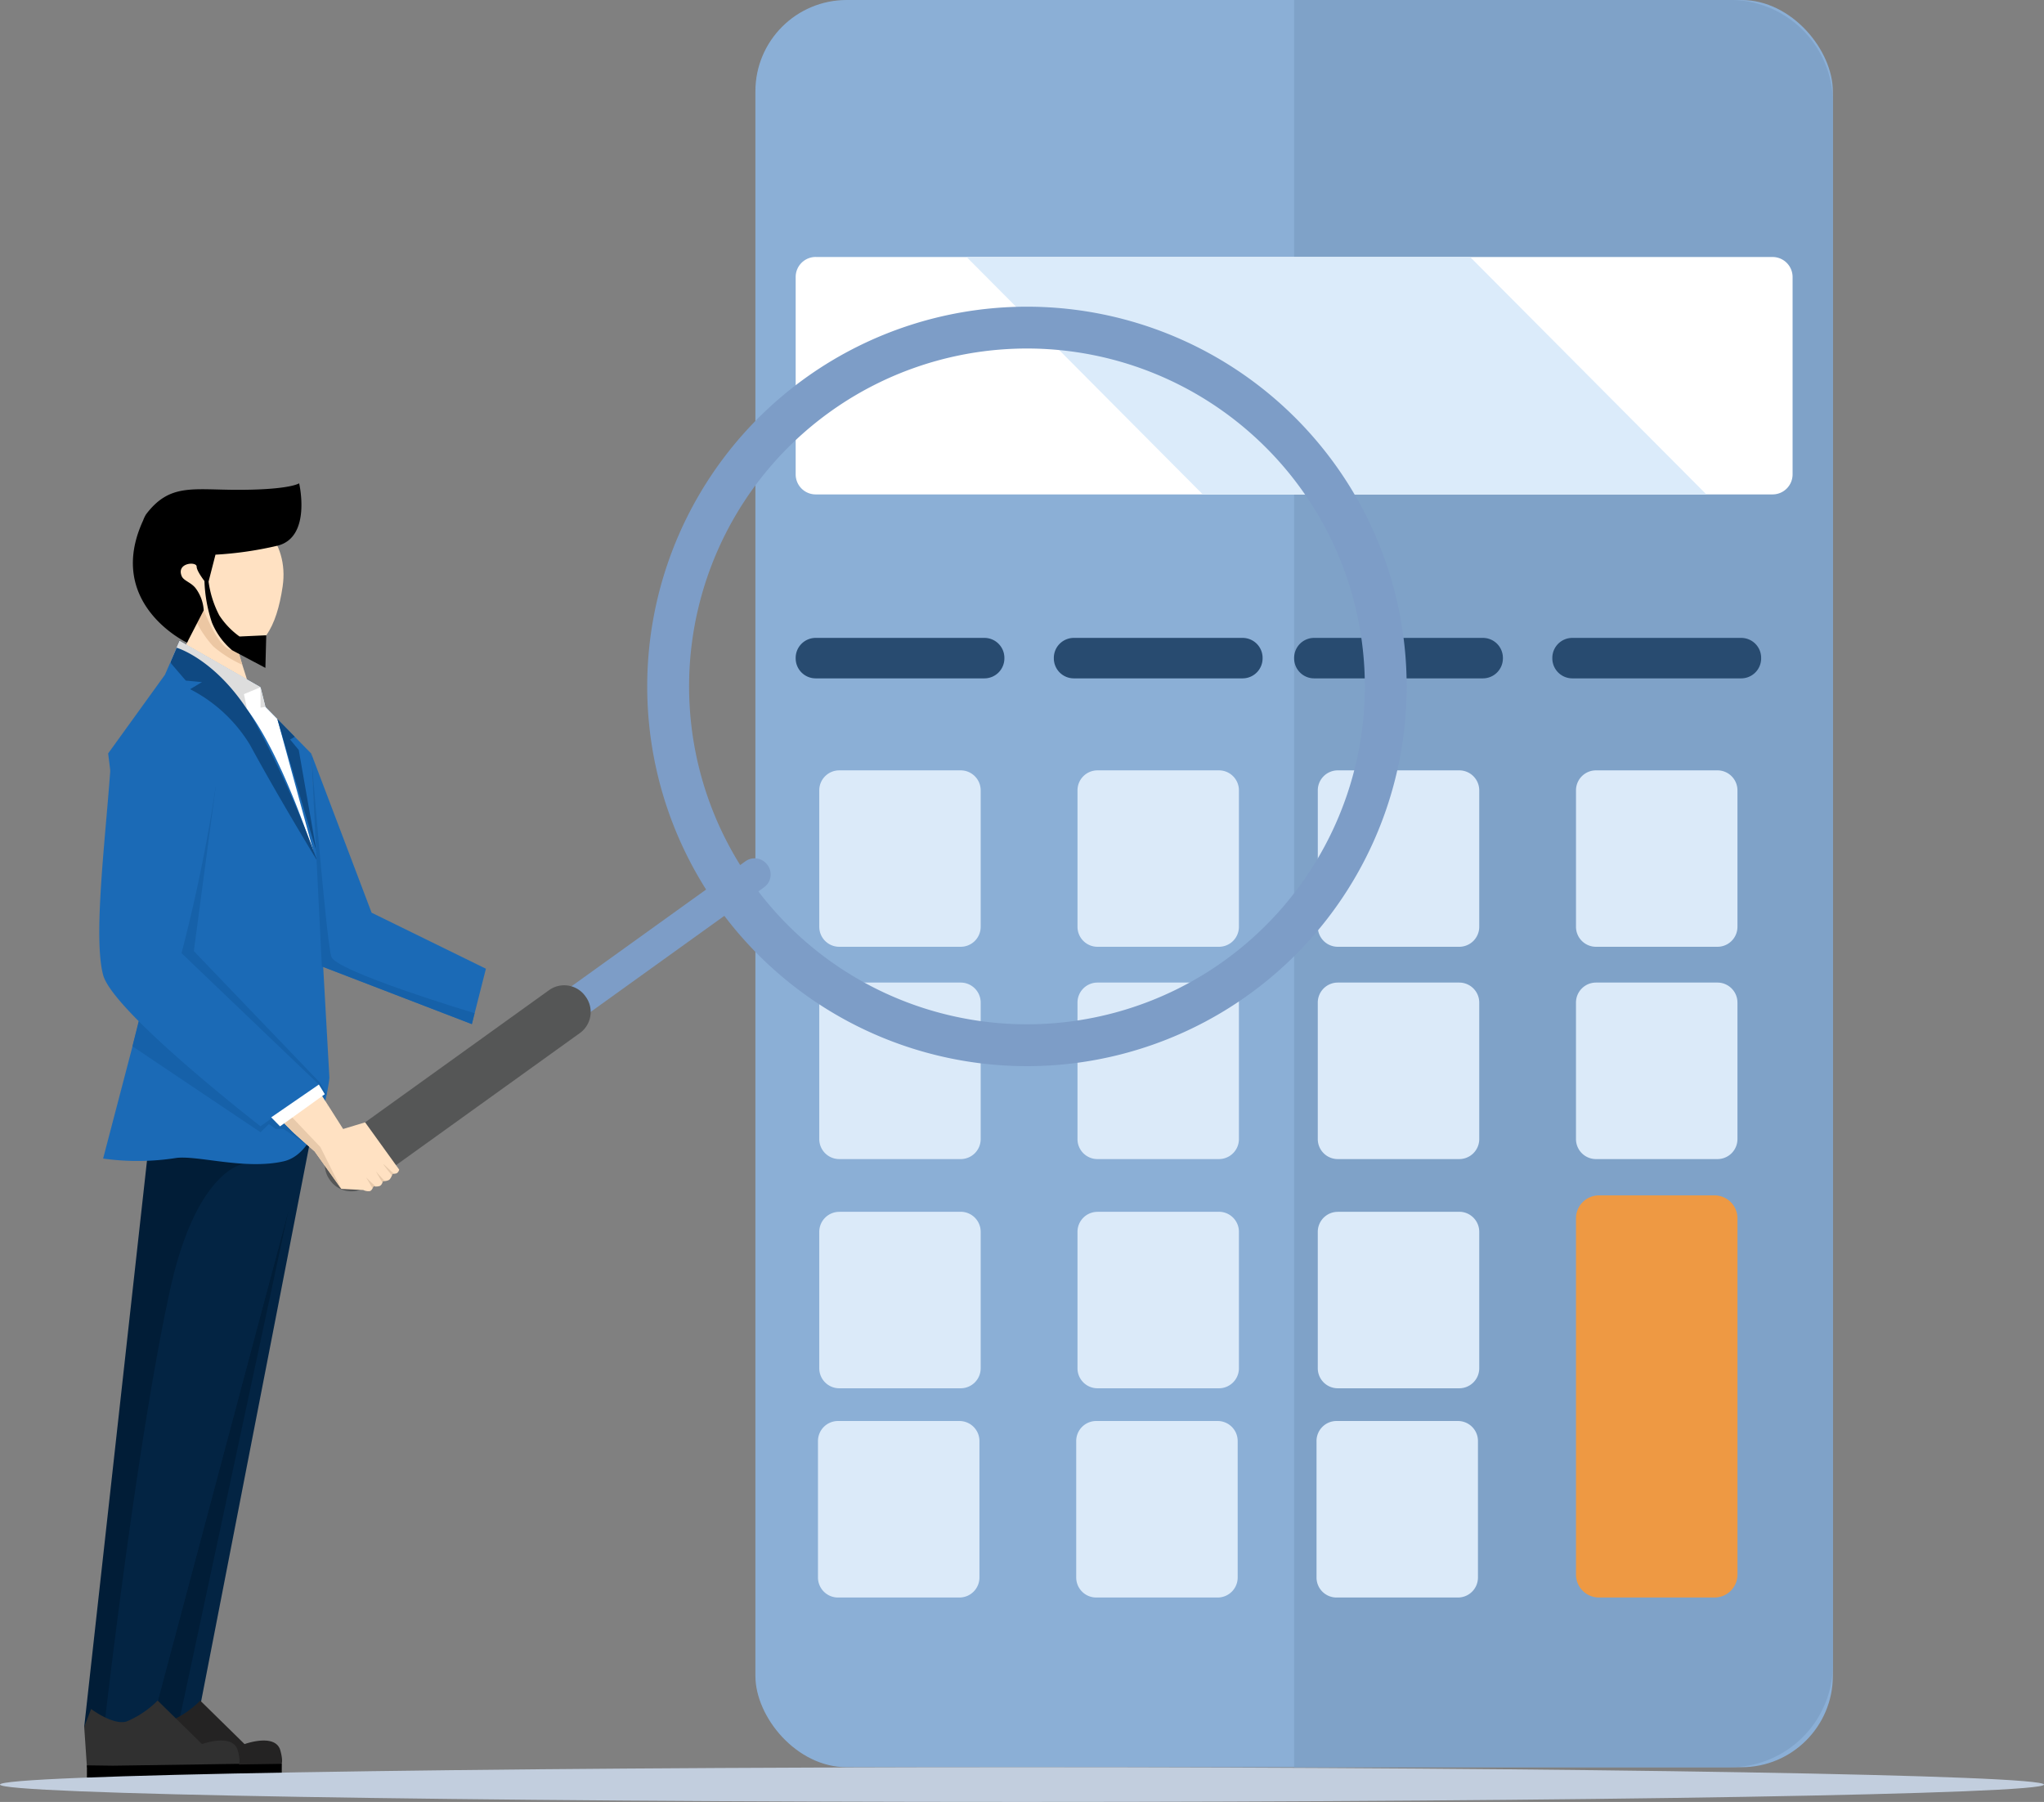 <svg xmlns="http://www.w3.org/2000/svg" xmlns:xlink="http://www.w3.org/1999/xlink" width="156.715" height="138.155" viewBox="0 0 156.715 138.155">
  <rect x="0" y="0" width="156.715" height="138.155" fill="#808080" stroke="none"/>
  <defs>
    <clipPath id="clip-path">
      <rect id="Rectangle_660" data-name="Rectangle 660" width="82.609" height="135.493" transform="translate(0 0)" fill="none"/>
    </clipPath>
    <clipPath id="clip-path-2">
      <rect id="Rectangle_661" data-name="Rectangle 661" width="101.395" height="112.87" fill="none"/>
    </clipPath>
    <clipPath id="clip-path-3">
      <rect id="Rectangle_662" data-name="Rectangle 662" width="156.715" height="2.662" fill="none"/>
    </clipPath>
  </defs>
  <g id="Group_5216" data-name="Group 5216" transform="translate(-459 -3871.871)">
    <g id="Group_4471" data-name="Group 4471" transform="translate(516.917 3871.871)">
      <g id="Group_4470" data-name="Group 4470" transform="translate(0 0)" clip-path="url(#clip-path)">
        <rect id="Rectangle_659" data-name="Rectangle 659" width="82.609" height="135.493" rx="7" transform="translate(0 0)" fill="#8bafd6"/>
        <path id="Path_626" data-name="Path 626" d="M584.961,135.5V0h33.431a7.873,7.873,0,0,1,7.873,7.873V127.622a7.873,7.873,0,0,1-7.873,7.873Z" transform="translate(-543.656 -0.003)" fill="#7fa2c8" fill-rule="evenodd"/>
        <path id="Path_627" data-name="Path 627" d="M45.2,279.072H118.57A1.533,1.533,0,0,1,120.1,280.6v15.14a1.535,1.535,0,0,1-1.534,1.534H45.2a1.535,1.535,0,0,1-1.534-1.534V280.6a1.533,1.533,0,0,1,1.534-1.531" transform="translate(-40.578 -259.367)" fill="#fff"/>
        <path id="Path_628" data-name="Path 628" d="M45.2,692.643H58.134a1.531,1.531,0,0,1,1.534,1.531v.038a1.533,1.533,0,0,1-1.534,1.534H45.2a1.535,1.535,0,0,1-1.534-1.534v-.038a1.533,1.533,0,0,1,1.534-1.531" transform="translate(-40.578 -643.735)" fill="#284b70"/>
        <path id="Path_629" data-name="Path 629" d="M586.513,692.643h12.941a1.533,1.533,0,0,1,1.534,1.531v.038a1.535,1.535,0,0,1-1.534,1.534H586.513a1.533,1.533,0,0,1-1.531-1.534v-.038a1.53,1.53,0,0,1,1.531-1.531" transform="translate(-543.676 -643.735)" fill="#284b70"/>
        <path id="Path_630" data-name="Path 630" d="M325.574,692.643h12.938a1.533,1.533,0,0,1,1.534,1.531v.038a1.535,1.535,0,0,1-1.534,1.534H325.574a1.535,1.535,0,0,1-1.534-1.534v-.038a1.533,1.533,0,0,1,1.534-1.531" transform="translate(-301.159 -643.735)" fill="#284b70"/>
        <path id="Path_631" data-name="Path 631" d="M866.854,692.643H879.8a1.53,1.53,0,0,1,1.531,1.531v.038a1.533,1.533,0,0,1-1.531,1.534H866.854a1.535,1.535,0,0,1-1.534-1.534v-.038a1.533,1.533,0,0,1,1.534-1.531" transform="translate(-804.219 -643.735)" fill="#284b70"/>
        <path id="Path_632" data-name="Path 632" d="M70.892,836.474H80.2a1.533,1.533,0,0,1,1.534,1.531v10.465A1.533,1.533,0,0,1,80.2,850H70.892a1.532,1.532,0,0,1-1.534-1.534V838.005a1.531,1.531,0,0,1,1.534-1.531" transform="translate(-64.461 -777.41)" fill="#dbeaf9"/>
        <path id="Path_633" data-name="Path 633" d="M70.892,1066.89H80.2a1.535,1.535,0,0,1,1.534,1.534v10.465a1.533,1.533,0,0,1-1.534,1.534H70.892a1.532,1.532,0,0,1-1.534-1.534v-10.465a1.533,1.533,0,0,1,1.534-1.534" transform="translate(-64.461 -991.556)" fill="#dbeaf9"/>
        <path id="Path_634" data-name="Path 634" d="M70.892,1315.761H80.2a1.535,1.535,0,0,1,1.534,1.534v10.465a1.535,1.535,0,0,1-1.534,1.534H70.892a1.533,1.533,0,0,1-1.534-1.534V1317.3a1.533,1.533,0,0,1,1.534-1.534" transform="translate(-64.461 -1222.854)" fill="#dbeaf9"/>
        <path id="Path_635" data-name="Path 635" d="M69.5,1542.945h9.312a1.535,1.535,0,0,1,1.534,1.534v10.465a1.535,1.535,0,0,1-1.534,1.534H69.5a1.535,1.535,0,0,1-1.534-1.534v-10.465a1.535,1.535,0,0,1,1.534-1.534" transform="translate(-63.168 -1433.996)" fill="#dbeaf9"/>
        <path id="Path_636" data-name="Path 636" d="M351.268,836.474h9.312a1.531,1.531,0,0,1,1.534,1.531v10.465A1.531,1.531,0,0,1,360.581,850h-9.312a1.531,1.531,0,0,1-1.531-1.534V838.005a1.53,1.53,0,0,1,1.531-1.531" transform="translate(-325.042 -777.41)" fill="#dbeaf9"/>
        <path id="Path_637" data-name="Path 637" d="M351.268,1066.89h9.312a1.533,1.533,0,0,1,1.534,1.534v10.465a1.532,1.532,0,0,1-1.534,1.534h-9.312a1.531,1.531,0,0,1-1.531-1.534v-10.465a1.533,1.533,0,0,1,1.531-1.534" transform="translate(-325.042 -991.556)" fill="#dbeaf9"/>
        <path id="Path_638" data-name="Path 638" d="M351.268,1315.761h9.312a1.533,1.533,0,0,1,1.534,1.534v10.465a1.533,1.533,0,0,1-1.534,1.534h-9.312a1.533,1.533,0,0,1-1.531-1.534V1317.3a1.533,1.533,0,0,1,1.531-1.534" transform="translate(-325.042 -1222.854)" fill="#dbeaf9"/>
        <path id="Path_639" data-name="Path 639" d="M349.88,1542.945h9.312a1.535,1.535,0,0,1,1.534,1.534v10.465a1.535,1.535,0,0,1-1.534,1.534H349.88a1.535,1.535,0,0,1-1.534-1.534v-10.465a1.535,1.535,0,0,1,1.534-1.534" transform="translate(-323.749 -1433.996)" fill="#dbeaf9"/>
        <path id="Path_640" data-name="Path 640" d="M612.171,836.474h9.312a1.533,1.533,0,0,1,1.534,1.531v10.465A1.533,1.533,0,0,1,621.484,850h-9.312a1.534,1.534,0,0,1-1.534-1.534V838.005a1.533,1.533,0,0,1,1.534-1.531" transform="translate(-567.519 -777.41)" fill="#dbeaf9"/>
        <path id="Path_641" data-name="Path 641" d="M612.171,1066.89h9.312a1.535,1.535,0,0,1,1.534,1.534v10.465a1.533,1.533,0,0,1-1.534,1.534h-9.312a1.534,1.534,0,0,1-1.534-1.534v-10.465a1.535,1.535,0,0,1,1.534-1.534" transform="translate(-567.519 -991.556)" fill="#dbeaf9"/>
        <path id="Path_642" data-name="Path 642" d="M612.171,1315.761h9.312a1.535,1.535,0,0,1,1.534,1.534v10.465a1.535,1.535,0,0,1-1.534,1.534h-9.312a1.535,1.535,0,0,1-1.534-1.534V1317.3a1.535,1.535,0,0,1,1.534-1.534" transform="translate(-567.519 -1222.854)" fill="#dbeaf9"/>
        <path id="Path_643" data-name="Path 643" d="M610.822,1542.945h9.312a1.533,1.533,0,0,1,1.531,1.534v10.465a1.533,1.533,0,0,1-1.531,1.534h-9.312a1.533,1.533,0,0,1-1.534-1.534v-10.465a1.533,1.533,0,0,1,1.534-1.534" transform="translate(-566.266 -1433.996)" fill="#dbeaf9"/>
        <path id="Path_644" data-name="Path 644" d="M892.551,836.474h9.312a1.533,1.533,0,0,1,1.534,1.531v10.465A1.533,1.533,0,0,1,901.864,850h-9.312a1.533,1.533,0,0,1-1.534-1.534V838.005a1.533,1.533,0,0,1,1.534-1.531" transform="translate(-828.102 -777.41)" fill="#dbeaf9"/>
        <path id="Path_645" data-name="Path 645" d="M892.551,1066.89h9.312a1.535,1.535,0,0,1,1.534,1.534v10.465a1.533,1.533,0,0,1-1.534,1.534h-9.312a1.533,1.533,0,0,1-1.534-1.534v-10.465a1.535,1.535,0,0,1,1.534-1.534" transform="translate(-828.102 -991.556)" fill="#dbeaf9"/>
        <path id="Path_646" data-name="Path 646" d="M892.777,1298h8.862a1.761,1.761,0,0,1,1.76,1.76v27.31a1.761,1.761,0,0,1-1.76,1.76h-8.862a1.761,1.761,0,0,1-1.76-1.76v-27.31a1.761,1.761,0,0,1,1.76-1.76" transform="translate(-828.102 -1206.349)" fill="#ee9943"/>
        <path id="Path_647" data-name="Path 647" d="M229.312,279.072l18.113,18.206h38.61L267.92,279.072Z" transform="translate(-213.12 -259.367)" fill="#dbebfa"/>
      </g>
    </g>
    <g id="Group_4474" data-name="Group 4474" transform="translate(465.456 3895.385)">
      <path id="Path_648" data-name="Path 648" d="M129.96,1372.652l-9.356,48.086-3.51.222.291-48.815Z" transform="translate(-111.97 -1312.112)" fill="#032443"/>
      <path id="Path_649" data-name="Path 649" d="M131.148,1581.326l-8.415,39.287-1.989-.229Z" transform="translate(-115.461 -1512.14)" fill="#011d37"/>
      <g id="Group_4473" data-name="Group 4473" transform="translate(0 0)">
        <g id="Group_4472" data-name="Group 4472" transform="translate(0 0)" clip-path="url(#clip-path-2)">
          <path id="Path_650" data-name="Path 650" d="M80.3,2442.5l3.4,3.337s2.381-.872,2.748.5-.169,1.2-.169,1.2l-11.4.094-.207-3.111.531-1.371s1.634,1.238,2.689.969a7.281,7.281,0,0,0,2.413-1.62" transform="translate(-71.405 -2335.631)" fill="#242323"/>
          <path id="Path_651" data-name="Path 651" d="M79.413,2553.626l0,.946,11.665.088.006-1.148-9.666.141Z" transform="translate(-75.935 -2441.791)"/>
          <path id="Path_652" data-name="Path 652" d="M27.84,1372.652l-12.867,48.308L10.3,1421l4.963-48.852Z" transform="translate(-9.85 -1312.112)" fill="#032443"/>
          <path id="Path_653" data-name="Path 653" d="M104.392,364.289l.165.524.647,2.024-5.024-2.463.411-.881a5.607,5.607,0,0,1-3.516-3.8c-.7-2.908.236-5.085,3.172-6a7.406,7.406,0,0,1,5.374.442Z" transform="translate(-92.615 -337.921)" fill="#ffe1c2"/>
          <path id="Path_654" data-name="Path 654" d="M198.012,532.87l.31,1.083a9.062,9.062,0,0,1-2.229-1.41,8.309,8.309,0,0,1-1.373-2.049l.687-.819Z" transform="translate(-186.201 -506.501)" fill="#ecc7a3"/>
          <path id="Path_655" data-name="Path 655" d="M12.216,1491.453s-3.594.424-5.619,9.6c-2.582,11.7-5.062,33.563-5.062,33.563L0,1534.62l4.817-43.441a12.913,12.913,0,0,1,3.037-.2,43.772,43.772,0,0,1,4.362.474" transform="translate(0 -1425.734)" fill="#011d37"/>
          <path id="Path_656" data-name="Path 656" d="M165.6,365.306c-.173-.989,1.118-.512,1.362-1.134.508-1.3.578-3.153,2.136-3.426,2.3-.4,4.988,2.054,4.454,5.638-.456,3.073-1.561,5.2-3.876,4.872-1.27-.18-2.339-3.714-2.782-4.412s-1.173-.857-1.293-1.539" transform="translate(-158.339 -344.921)" fill="#ffe1c2"/>
          <path id="Path_657" data-name="Path 657" d="M91.663,314.96l-.6,2.337s-.844-1.011-.844-1.422-1.567-.3-1.149.724c.16.39.77.483,1.124,1.007a3.139,3.139,0,0,1,.567,1.619l-1.278,2.483s-6.321-2.976-3.366-9.374a2.469,2.469,0,0,1,.217-.456c1.81-2.4,3.571-1.889,7.023-1.889,4.041,0,4.72-.5,4.72-.5s.976,4.142-1.67,4.786a27.442,27.442,0,0,1-4.745.686" transform="translate(-81.598 -295.948)"/>
          <path id="Path_658" data-name="Path 658" d="M211.031,480.85a7.849,7.849,0,0,0,.82,2.584,6.1,6.1,0,0,0,1.554,1.625l2.048-.094-.065,2.5-2.556-1.355a5.538,5.538,0,0,1-1.54-2.112,11.068,11.068,0,0,1-.576-3.188" transform="translate(-201.496 -459.772)"/>
          <path id="Path_659" data-name="Path 659" d="M45.186,589.371l.377,1.506,3.516,3.581,1.392,24.864s-.584,5.738-3.518,6.4-6.519-.458-8.194-.265a19.049,19.049,0,0,1-5.638.051L36,614.512l-2.493-20.065,4.355-6.033,1.12-2.587Z" transform="translate(-31.671 -560.195)" fill="#1b6ab6"/>
          <path id="Path_660" data-name="Path 660" d="M168.8,590.877l-.377-1.506-6.205-3.545-.223.516a14.64,14.64,0,0,1,5.462,4.819c2.773,3.729,5.138,11.228,5.138,11.228l-2.881-10.581Z" transform="translate(-154.904 -560.195)" fill="#fff"/>
          <path id="Path_661" data-name="Path 661" d="M151.491,585.826l6.205,3.545-1.268.529.466,2.255L153.2,588.98l-2.425-1.507.221-.508Z" transform="translate(-144.181 -560.195)" fill="#ddd"/>
          <path id="Path_662" data-name="Path 662" d="M339.14,723.292l-.726-.74,3.018,10.235-1.375-7.86-.662-.8.357-.211Z" transform="translate(-323.607 -690.939)" fill="#0f4982"/>
          <path id="Path_663" data-name="Path 663" d="M151.269,597.618l-.491,1.131,1.189,1.387,1.236.12-.9.542a11.492,11.492,0,0,1,4.6,4.287c2.28,4.2,5.138,8.863,5.138,8.863a74.838,74.838,0,0,0-4.707-10.517c-2.736-4.849-6.064-5.813-6.064-5.813" transform="translate(-144.181 -571.471)" fill="#0f4982"/>
          <path id="Path_664" data-name="Path 664" d="M90.975,839.522,89.287,852.2,98.97,862.3l.51.86-.15.164.042.371-1.4,3.361-1.8-1.215h-.6l-.532-.381-.639.629L84.582,859.5,85.2,857l3.4-13.185Z" transform="translate(-80.881 -802.792)" fill="#1661a9"/>
          <path id="Path_665" data-name="Path 665" d="M35.368,755.765A125.09,125.09,0,0,1,32.737,768.6l10.529,10.072-4.476,3.2S27.471,773.1,26.724,770.266c-.763-2.883.162-10.251.55-15.672.314-4.4,8.559-2.881,8.1,1.171" transform="translate(-25.275 -719.035)" fill="#1b6ab6"/>
          <path id="Path_666" data-name="Path 666" d="M349.754,1378.935l.578.908-2.695,2.054-.837-.846Z" transform="translate(-331.628 -1318.604)" fill="#ffe1c2"/>
          <path id="Path_667" data-name="Path 667" d="M746.143,981.547a1.209,1.209,0,0,1-1.687-.276l-.021-.029a1.209,1.209,0,0,1,.276-1.687l17.631-12.67a1.209,1.209,0,0,1,1.687.276l.021.029a1.209,1.209,0,0,1-.276,1.687Z" transform="translate(-711.647 -924.364)" fill="#7d9dc7"/>
          <path id="Path_668" data-name="Path 668" d="M1034.808,7.125a29.114,29.114,0,1,0,2.915,41.07,29.114,29.114,0,0,0-2.915-41.07m-2.1,2.424a25.905,25.905,0,1,1-36.544,2.593,25.9,25.9,0,0,1,36.544-2.593" transform="translate(-943.45 -0.003)" fill="#7d9dc7"/>
          <path id="Path_669" data-name="Path 669" d="M424.818,1204.613a1.991,1.991,0,0,1-2.778-.455L422,1204.1a1.99,1.99,0,0,1,.456-2.778l16.361-11.758a1.99,1.99,0,0,1,2.777.455l.041.057a1.99,1.99,0,0,1-.455,2.777Z" transform="translate(-403.177 -1137.162)" fill="#555656"/>
          <path id="Path_670" data-name="Path 670" d="M397.872,783.123l4.627,12.2,8.765,4.295-1.078,4.246-11.5-4.423Z" transform="translate(-380.464 -748.86)" fill="#1b6ab6"/>
          <path id="Path_671" data-name="Path 671" d="M368.62,1399.685l1.147,1.807.839-.253.848-.256,2.611,3.624a.465.465,0,0,1-.173.271.643.643,0,0,1-.357.039.847.847,0,0,1-.23.469.728.728,0,0,1-.487.089s-.053.311-.257.391a.9.9,0,0,1-.472.011s-.082.312-.268.378a.888.888,0,0,1-.51-.085l-1.683-.087-2.04-2.867-1.662-1.476.93-1.481Z" transform="translate(-349.915 -1338.446)" fill="#ffe1c2"/>
          <path id="Path_672" data-name="Path 672" d="M308.9,666.848l.377,1.506-.371.062Z" transform="translate(-295.385 -637.672)" fill="#ddd"/>
          <path id="Path_673" data-name="Path 673" d="M397.872,783.123s1.137,14.2,1.531,15.538c.137,1.107,10.992,4.367,10.992,4.367l-.21.836-11.5-4.423Z" transform="translate(-380.464 -748.86)" fill="#1661a9"/>
          <path id="Path_674" data-name="Path 674" d="M5.633,2442.5l3.4,3.337s2.381-.872,2.746.5-.167,1.2-.167,1.2l-11.4.094L0,2444.517l.531-1.371s1.634,1.238,2.687.969a7.275,7.275,0,0,0,2.415-1.62" transform="translate(0 -2335.631)" fill="#303030"/>
          <path id="Path_675" data-name="Path 675" d="M4.74,2553.626l0,.946,11.665.088,0-1.148-9.664.141Z" transform="translate(-4.531 -2441.791)"/>
          <path id="Path_676" data-name="Path 676" d="M524.738,1503.142l-.125-.01-.019.151s-.669-.837-.677-.885.822.745.822.745" transform="translate(-500.994 -1436.662)" fill="#e8caab"/>
          <path id="Path_677" data-name="Path 677" d="M511.641,1515.893l-.129-.009-.04.134-.506-.872Z" transform="translate(-488.61 -1448.857)" fill="#e8caab"/>
          <path id="Path_678" data-name="Path 678" d="M494.914,1526.84l-.175-.026-.063.162-.489-.819Z" transform="translate(-472.566 -1459.385)" fill="#e8caab"/>
          <path id="Path_679" data-name="Path 679" d="M347.425,1417.079l-.624.447s.46.486,1.086,1.067,1.413,1.256,1.413,1.256l2.04,2.867-1.6-3.2Z" transform="translate(-331.628 -1355.079)" fill="#e8caab"/>
          <path id="Path_680" data-name="Path 680" d="M331.332,1363.088l.456.741L330.3,1364.9l-1.945,1.395-.677-.691Z" transform="translate(-313.34 -1303.451)" fill="#fff"/>
        </g>
      </g>
    </g>
    <g id="Group_4476" data-name="Group 4476" transform="translate(459 4007.364)">
      <g id="Group_4475" data-name="Group 4475" clip-path="url(#clip-path-3)">
        <path id="Path_681" data-name="Path 681" d="M78.358,0c43.247,0,78.358.6,78.358,1.331S121.6,2.662,78.358,2.662,0,2.066,0,1.331,35.111,0,78.358,0" fill="#c2cede" fill-rule="evenodd"/>
      </g>
    </g>
  </g>
</svg>
